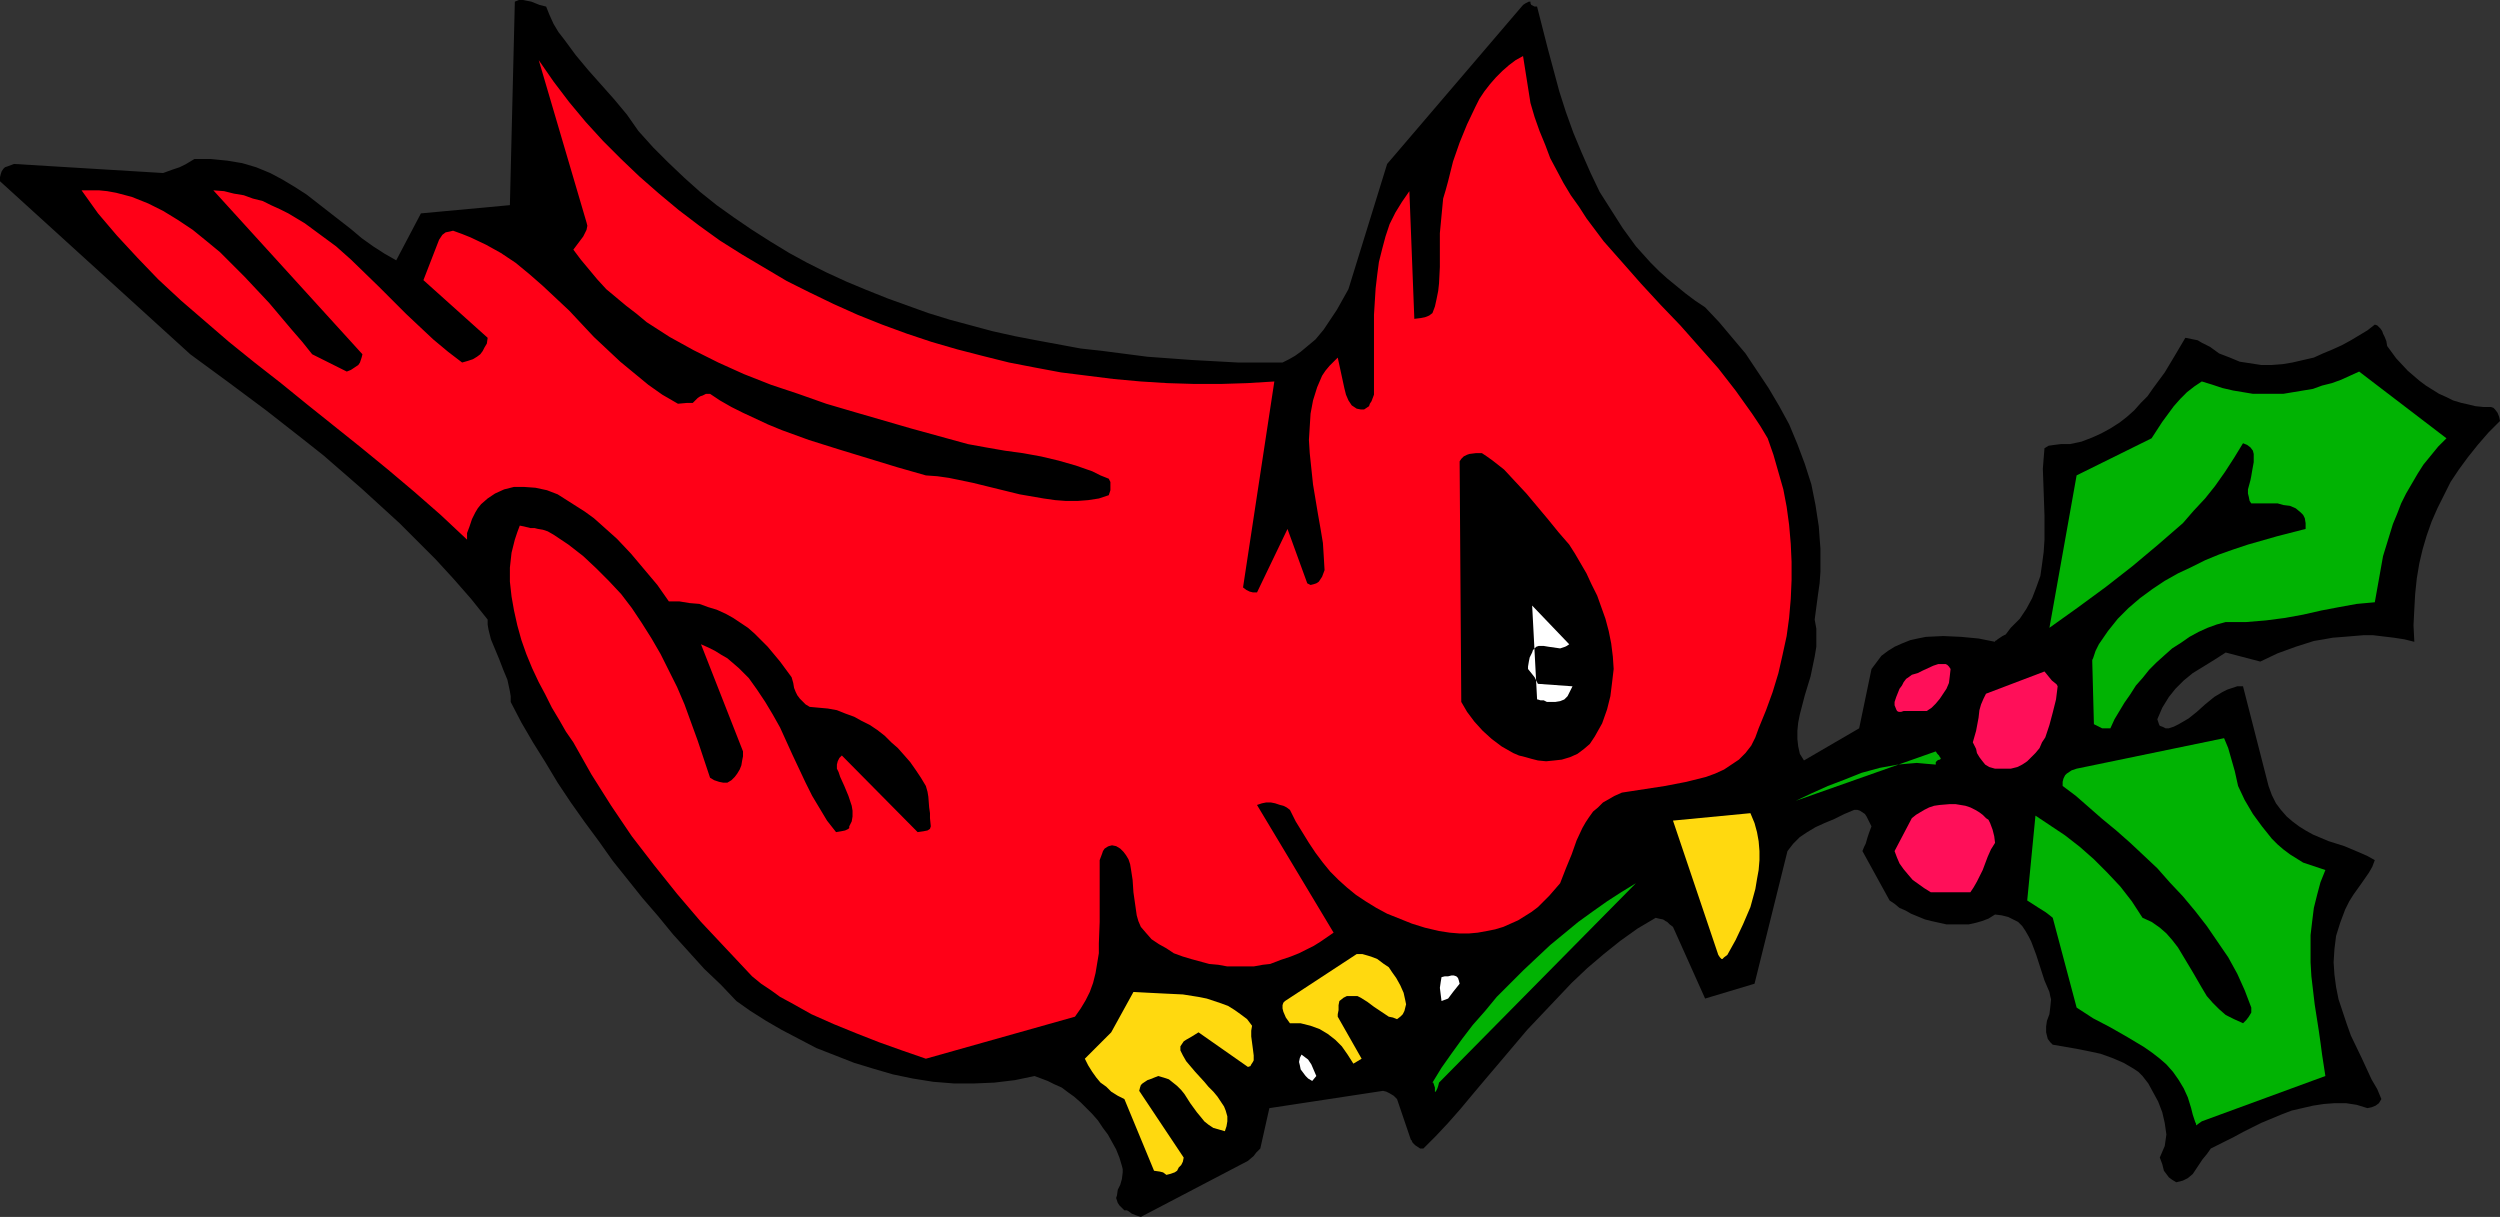 <?xml version="1.0" encoding="UTF-8" standalone="no"?>
<svg
   version="1.0"
   width="129.766mm"
   height="63.165mm"
   id="svg16"
   sodipodi:docname="Cardinal Bird 5.wmf"
   xmlns:inkscape="http://www.inkscape.org/namespaces/inkscape"
   xmlns:sodipodi="http://sodipodi.sourceforge.net/DTD/sodipodi-0.dtd"
   xmlns="http://www.w3.org/2000/svg"
   xmlns:svg="http://www.w3.org/2000/svg">
  <rect width="100%" height="100%" fill="#333333" stroke="none"/>
  <sodipodi:namedview
     id="namedview16"
     pagecolor="#ffffff"
     bordercolor="#000000"
     borderopacity="0.25"
     inkscape:showpageshadow="2"
     inkscape:pageopacity="0.0"
     inkscape:pagecheckerboard="0"
     inkscape:deskcolor="#d1d1d1"
     inkscape:document-units="mm" />
  <defs
     id="defs1">
    <pattern
       id="WMFhbasepattern"
       patternUnits="userSpaceOnUse"
       width="6"
       height="6"
       x="0"
       y="0" />
  </defs>
  <path
     style="fill:#000000;fill-opacity:1;fill-rule:evenodd;stroke:none"
     d="m 223.816,238.733 21.008,-10.991 1.131,-0.97 0.485,-0.647 0.808,-0.808 1.778,-7.92 22.301,-3.394 0.646,0.162 0.646,0.323 0.808,0.485 0.646,0.647 2.747,8.082 h 0.162 v 0.162 l 0.162,0.323 0.323,0.323 0.162,0.162 0.485,0.323 0.485,0.323 h 0.646 l 2.424,-2.425 2.424,-2.586 2.424,-2.748 2.424,-2.909 2.586,-3.071 2.747,-3.233 5.333,-6.304 2.909,-3.071 2.909,-3.071 2.909,-3.071 3.07,-2.909 3.232,-2.748 3.232,-2.586 3.394,-2.425 3.555,-2.101 0.646,0.162 0.808,0.162 0.485,0.323 0.323,0.162 0.485,0.485 0.646,0.485 6.302,14.062 9.696,-2.909 6.464,-26.023 1.131,-1.455 1.293,-1.293 1.454,-0.97 1.616,-0.97 1.778,-0.808 1.939,-0.808 1.939,-0.97 1.939,-0.808 h 0.646 l 0.485,0.162 0.485,0.323 0.485,0.323 0.323,0.485 0.323,0.647 0.323,0.647 0.323,0.647 -0.485,1.293 -0.323,0.97 -0.323,1.131 -0.323,0.647 -0.323,0.808 5.333,9.698 0.97,0.647 0.97,0.808 1.131,0.485 1.131,0.647 2.747,1.131 1.293,0.323 1.454,0.323 1.454,0.323 h 1.454 1.454 1.454 l 1.454,-0.323 1.131,-0.323 1.293,-0.485 1.293,-0.808 1.293,0.162 1.293,0.323 0.97,0.485 0.97,0.485 0.808,0.808 0.646,0.97 0.646,1.131 0.485,0.97 0.97,2.586 1.616,5.011 0.97,2.263 0.162,0.808 0.162,0.647 -0.162,1.616 -0.162,1.293 -0.485,1.293 -0.162,1.131 v 1.131 l 0.162,0.647 0.162,0.647 0.485,0.647 0.485,0.485 4.686,0.808 2.424,0.485 2.262,0.485 2.262,0.808 2.262,0.97 1.939,1.131 0.97,0.647 0.808,0.808 1.131,1.455 0.97,1.778 0.97,1.778 0.808,2.101 0.485,2.101 0.162,1.131 0.162,1.131 -0.162,1.131 -0.162,1.131 -0.485,1.131 -0.485,1.131 0.485,1.293 0.162,0.647 0.162,0.647 0.485,0.647 0.485,0.647 0.646,0.485 0.808,0.485 0.646,-0.162 0.646,-0.162 0.97,-0.485 0.97,-0.808 0.646,-0.97 1.293,-1.94 0.808,-0.97 0.808,-1.131 1.293,-0.647 1.616,-0.808 1.616,-0.808 1.778,-0.97 3.555,-1.778 3.878,-1.616 2.101,-0.808 2.101,-0.485 2.101,-0.485 2.101,-0.323 2.101,-0.162 h 2.262 l 2.101,0.323 2.101,0.647 0.808,-0.162 0.808,-0.323 0.646,-0.485 0.485,-0.808 -0.808,-1.94 -1.131,-1.94 -1.939,-4.202 -2.101,-4.364 -0.808,-2.263 -0.808,-2.425 -0.808,-2.425 -0.485,-2.425 -0.323,-2.425 -0.162,-2.425 0.162,-2.586 0.323,-2.586 0.808,-2.586 0.97,-2.586 0.808,-1.616 0.808,-1.293 0.808,-1.131 0.808,-1.131 1.454,-2.101 0.646,-1.131 0.485,-1.293 -1.454,-0.808 -1.454,-0.647 -3.07,-1.293 -3.07,-0.97 -3.07,-1.293 -1.454,-0.808 -1.293,-0.808 -1.293,-0.97 -1.131,-0.97 -1.131,-1.293 -0.97,-1.293 -0.808,-1.616 -0.646,-1.778 -5.01,-19.558 h -1.131 l -0.97,0.323 -0.97,0.323 -0.97,0.485 -1.616,0.97 -1.778,1.455 -1.616,1.455 -1.616,1.293 -1.939,1.131 -0.97,0.485 -0.97,0.323 h -0.646 l -0.646,-0.323 -0.485,-0.162 -0.162,-0.323 -0.162,-0.485 -0.162,-0.485 0.485,-1.131 0.485,-1.131 1.293,-2.101 1.293,-1.616 1.616,-1.616 1.778,-1.455 2.101,-1.293 2.101,-1.293 2.262,-1.455 6.787,1.778 3.394,-1.616 3.555,-1.293 3.555,-1.131 1.939,-0.323 1.778,-0.323 2.101,-0.162 1.939,-0.162 1.939,-0.162 h 1.939 l 4.04,0.485 2.101,0.323 1.939,0.485 -0.162,-3.233 0.162,-3.233 0.162,-2.909 0.323,-3.071 0.485,-2.909 0.646,-2.748 0.808,-2.748 0.97,-2.748 1.131,-2.586 1.293,-2.586 1.293,-2.586 1.616,-2.425 1.778,-2.425 1.939,-2.425 2.101,-2.425 2.262,-2.263 -0.162,-0.808 -0.323,-0.808 -0.485,-0.647 -0.323,-0.323 -0.485,-0.162 h -1.454 l -1.616,-0.162 -1.293,-0.323 -1.454,-0.323 -1.616,-0.485 -1.293,-0.647 -1.454,-0.647 -1.293,-0.808 -1.293,-0.808 -1.293,-0.97 -2.262,-1.94 -2.262,-2.425 -1.778,-2.425 -0.162,-0.97 -0.323,-0.808 -0.323,-0.647 -0.162,-0.485 -0.323,-0.485 -0.323,-0.323 -0.323,-0.323 -0.485,-0.162 -1.454,1.131 -1.616,0.97 -1.616,0.97 -1.778,0.97 -1.778,0.808 -1.939,0.808 -1.778,0.808 -2.101,0.485 -2.101,0.485 -1.939,0.323 -2.101,0.162 h -2.101 l -2.101,-0.323 -2.101,-0.323 -1.939,-0.808 -2.101,-0.808 -1.778,-1.293 -1.616,-0.808 -0.808,-0.485 -0.808,-0.162 -0.808,-0.162 -0.808,-0.162 -2.101,3.556 -1.939,3.233 -2.262,3.071 -1.131,1.616 -1.293,1.293 -1.293,1.455 -1.454,1.293 -1.454,1.131 -1.778,1.131 -1.778,0.97 -1.778,0.808 -2.101,0.808 -2.262,0.485 h -1.778 l -1.293,0.162 -1.131,0.162 -0.808,0.485 -0.162,1.94 -0.162,2.101 0.162,4.526 0.162,4.687 v 4.687 l -0.162,2.425 -0.323,2.425 -0.323,2.263 -0.808,2.263 -0.808,2.101 -1.131,2.101 -1.293,1.94 -1.778,1.778 -0.97,1.293 -0.646,0.323 -0.485,0.323 -0.485,0.323 -0.162,0.162 -0.323,0.162 v 0.162 l -3.232,-0.647 -3.394,-0.323 -3.555,-0.162 -3.394,0.162 -1.616,0.323 -1.454,0.323 -1.616,0.647 -1.454,0.647 -1.293,0.808 -1.293,0.97 -0.97,1.293 -0.97,1.293 -2.424,11.638 -10.827,6.304 -0.808,-1.293 -0.323,-1.455 -0.162,-1.455 v -1.616 l 0.162,-1.616 0.323,-1.616 0.97,-3.718 1.131,-3.718 0.808,-3.879 0.323,-1.94 v -1.778 -1.778 l -0.323,-1.778 0.323,-2.425 0.323,-2.425 0.323,-2.263 0.162,-2.263 v -2.263 -2.263 l -0.162,-2.101 -0.162,-2.263 -0.646,-4.202 -0.808,-4.041 -1.293,-4.041 -1.454,-3.879 -1.616,-3.879 -1.939,-3.556 -2.101,-3.556 -2.262,-3.394 -2.262,-3.394 -2.586,-3.071 -2.586,-3.071 -2.747,-2.909 -1.939,-1.293 -1.939,-1.455 -1.778,-1.455 -1.778,-1.455 -1.616,-1.455 -1.616,-1.616 -2.909,-3.233 -2.586,-3.556 -2.262,-3.556 -2.262,-3.556 -1.778,-3.718 -1.778,-4.041 -1.616,-3.879 -1.454,-4.041 -1.293,-4.041 -2.262,-8.405 -2.101,-8.243 h -0.485 l -0.323,-0.162 -0.323,-0.162 -0.162,-0.323 V 0.323 h -0.162 -0.162 l -0.323,0.162 -0.323,0.162 -0.485,0.323 -26.664,31.195 -7.595,24.568 -2.262,4.041 -1.293,1.94 -1.293,1.94 -1.616,1.94 -1.939,1.616 -0.97,0.808 -1.131,0.808 -1.131,0.647 -1.293,0.647 h -8.726 l -8.888,-0.485 -8.888,-0.647 -8.726,-1.131 -4.363,-0.485 -4.363,-0.808 -4.363,-0.808 -4.202,-0.808 -4.363,-0.97 -4.202,-1.131 -4.202,-1.131 -4.202,-1.293 -4.04,-1.455 -4.04,-1.455 -4.04,-1.616 -3.878,-1.616 -3.878,-1.778 -3.878,-1.94 -3.555,-1.94 -3.717,-2.263 -3.555,-2.263 -3.555,-2.425 -3.394,-2.425 -3.232,-2.586 -3.07,-2.748 -3.232,-3.071 -2.909,-2.909 -2.909,-3.233 -2.262,-3.233 -2.424,-2.909 -5.171,-5.819 -2.424,-2.909 -2.262,-3.071 -1.131,-1.455 -0.97,-1.616 -0.808,-1.778 -0.646,-1.616 -0.646,-0.162 -0.646,-0.162 -1.616,-0.647 -0.808,-0.162 L 102.616,0 h -0.808 l -0.808,0.323 -0.97,39.923 -17.453,1.616 -4.848,9.213 L 75.467,49.783 73.205,48.328 70.942,46.712 68.842,44.934 64.478,41.54 60.115,38.146 57.853,36.691 55.429,35.236 53.005,33.943 50.258,32.812 47.51,32.003 44.602,31.519 42.986,31.357 41.37,31.195 h -1.616 -1.616 l -0.808,0.485 -0.808,0.485 L 35.229,32.812 33.774,33.297 31.997,33.943 2.747,32.165 1.454,32.65 0.97,32.812 0.646,33.135 0.323,33.62 0.162,34.105 0,34.751 v 0.808 l 37.33,33.943 7.272,5.334 7.595,5.657 7.434,5.819 3.878,3.071 3.717,3.233 3.717,3.233 3.717,3.394 3.717,3.394 3.555,3.556 3.555,3.556 3.555,3.879 3.394,3.879 3.232,4.041 v 0.97 l 0.162,0.97 0.485,1.94 0.808,1.94 0.808,1.94 0.808,2.101 0.808,1.94 0.485,2.263 0.162,0.97 v 1.131 l 2.101,4.041 2.262,3.879 2.424,3.879 2.424,4.041 2.586,3.879 2.747,3.879 2.747,3.718 2.747,3.879 5.818,7.274 3.07,3.556 2.909,3.556 3.07,3.394 3.07,3.394 3.232,3.071 3.07,3.233 2.747,1.94 3.07,1.94 3.07,1.778 3.394,1.778 3.394,1.778 3.717,1.455 3.717,1.455 3.717,1.131 3.878,1.131 3.878,0.808 4.04,0.647 4.04,0.323 h 4.04 l 3.878,-0.162 4.04,-0.485 3.878,-0.808 1.293,0.485 1.293,0.485 1.293,0.647 1.454,0.647 1.293,0.97 1.131,0.808 1.293,1.131 1.131,1.131 1.131,1.131 1.131,1.293 0.97,1.455 0.97,1.293 0.808,1.455 0.808,1.455 0.646,1.616 0.485,1.616 0.162,0.647 v 0.647 l -0.162,1.293 -0.323,1.131 -0.485,0.97 -0.162,1.131 -0.162,0.485 0.162,0.485 0.162,0.485 0.323,0.485 0.485,0.485 0.485,0.485 h 0.485 l 0.323,0.162 0.646,0.485 0.808,0.323 0.485,0.162 z"
     id="path1" />
  <path
     style="fill:#ffd90f;fill-opacity:1;fill-rule:evenodd;stroke:none"
     d="m 228.825,230.489 0.646,-0.162 0.485,-0.162 0.485,-0.162 0.485,-0.323 0.323,-0.647 0.485,-0.485 0.323,-0.647 0.162,-0.808 -8.726,-13.092 0.162,-0.647 0.162,-0.485 0.323,-0.323 0.485,-0.323 0.485,-0.323 0.485,-0.162 0.808,-0.323 0.808,-0.323 1.131,0.323 0.97,0.323 0.808,0.647 0.808,0.647 0.808,0.808 0.646,0.808 1.131,1.778 1.293,1.778 0.808,0.97 0.646,0.808 0.808,0.647 0.97,0.647 1.131,0.323 1.131,0.323 0.323,-0.97 0.162,-0.97 v -0.97 l -0.323,-1.131 -0.323,-0.808 -0.646,-0.97 -0.646,-0.97 -0.808,-0.97 -0.97,-0.97 -0.808,-0.97 -1.778,-1.94 -1.778,-2.101 -0.646,-1.131 -0.485,-0.97 v -0.808 l 0.323,-0.485 0.323,-0.485 0.485,-0.323 1.131,-0.647 1.293,-0.808 9.696,6.789 0.485,-0.162 0.162,-0.323 0.323,-0.485 0.162,-0.323 v -0.97 l -0.162,-1.293 -0.323,-2.425 v -1.131 l 0.162,-0.97 -0.97,-1.293 -1.293,-0.97 -1.131,-0.808 -1.293,-0.808 -1.293,-0.485 -1.454,-0.485 -1.454,-0.485 -1.616,-0.323 -3.07,-0.485 -3.394,-0.162 -3.232,-0.162 -3.07,-0.162 -4.363,7.92 -5.171,5.172 0.646,1.293 0.808,1.293 0.808,1.131 0.808,0.97 1.131,0.808 0.97,0.97 1.293,0.808 1.293,0.647 5.818,14.062 1.131,0.162 0.646,0.162 z"
     id="path2" />
  <path
     style="fill:#01b303;fill-opacity:1;fill-rule:evenodd;stroke:none"
     d="m 431.956,219.983 24.24,-8.89 -0.323,-2.101 -0.323,-2.101 -0.323,-2.425 -0.323,-2.263 -0.808,-5.172 -0.646,-5.496 -0.162,-2.748 v -2.586 -2.748 l 0.323,-2.748 0.323,-2.586 0.646,-2.586 0.646,-2.425 0.97,-2.425 -1.454,-0.485 -1.454,-0.485 -1.454,-0.485 -1.293,-0.808 -1.293,-0.808 -1.293,-0.97 -1.131,-0.97 -1.131,-1.131 -1.939,-2.425 -1.778,-2.425 -1.616,-2.748 -1.293,-2.748 -0.323,-1.455 -0.323,-1.455 -0.646,-2.263 -0.646,-2.263 -0.808,-1.94 -28.926,5.98 -0.97,0.323 -0.485,0.323 -0.485,0.323 -0.323,0.323 -0.323,0.647 -0.162,0.647 v 0.808 l 2.586,1.94 2.586,2.263 2.586,2.263 2.747,2.263 2.747,2.425 2.586,2.425 2.747,2.586 2.424,2.748 2.586,2.748 2.424,2.909 2.262,2.909 2.101,3.071 2.101,3.071 1.778,3.233 1.454,3.233 1.293,3.394 v 0.97 l -0.485,0.808 -0.485,0.647 -0.646,0.647 -1.778,-0.808 -1.616,-0.808 -1.293,-1.131 -1.293,-1.293 -1.131,-1.293 -0.97,-1.616 -1.778,-3.071 -1.939,-3.233 -0.97,-1.616 -1.131,-1.455 -1.131,-1.293 -1.293,-1.131 -1.616,-1.131 -1.778,-0.808 -2.101,-3.233 -2.262,-2.909 -2.586,-2.748 -2.586,-2.586 -2.747,-2.425 -2.909,-2.263 -2.909,-1.94 -2.909,-1.94 -1.616,16.648 2.262,1.455 1.293,0.808 0.646,0.485 0.808,0.647 4.686,17.618 3.232,2.101 3.394,1.778 3.394,1.94 3.232,1.94 1.616,1.131 1.454,1.131 1.293,1.131 1.293,1.455 1.131,1.616 0.97,1.616 0.808,1.778 0.646,2.101 0.323,1.293 0.323,0.97 0.162,0.485 0.162,0.323 v 0.323 0 z"
     id="path3" />
  <path
     style="fill:#01b303;fill-opacity:1;fill-rule:evenodd;stroke:none"
     d="m 282.315,212.386 38.622,-39.115 -2.909,1.778 -2.747,1.778 -2.747,1.94 -2.909,2.101 -2.747,2.263 -2.747,2.263 -2.586,2.425 -2.747,2.586 -2.586,2.586 -2.586,2.586 -2.262,2.748 -2.424,2.748 -2.101,2.748 -2.101,2.909 -1.939,2.748 -1.778,2.909 v 0 h 0.162 l 0.162,0.485 0.162,0.485 v 0.485 0.323 0 h 0.162 l 0.162,-0.323 0.162,-0.323 0.162,-0.485 z"
     id="path4" />
  <path
     style="fill:#ffffff;fill-opacity:1;fill-rule:evenodd;stroke:none"
     d="m 258.237,211.093 -0.485,-1.131 -0.485,-1.131 -0.323,-0.485 -0.323,-0.485 -0.646,-0.485 -0.646,-0.485 -0.323,0.647 -0.162,0.808 0.162,0.647 0.162,0.808 0.485,0.647 0.485,0.647 0.485,0.485 0.808,0.485 z"
     id="path5" />
  <path
     style="fill:#ffd90f;fill-opacity:1;fill-rule:evenodd;stroke:none"
     d="m 267.125,207.699 -4.686,-8.243 v -0.485 l 0.162,-0.808 v -0.97 l 0.162,-0.808 0.808,-0.647 0.646,-0.323 h 0.808 0.646 0.646 l 0.646,0.323 1.293,0.808 1.293,0.97 1.454,0.97 1.454,0.97 0.808,0.162 0.808,0.323 0.646,-0.485 0.485,-0.485 0.323,-0.647 0.162,-0.647 0.162,-0.647 -0.162,-0.808 -0.323,-1.455 -0.646,-1.455 -0.808,-1.455 -0.808,-1.131 -0.323,-0.485 -0.323,-0.485 -0.485,-0.323 -0.485,-0.323 -1.293,-0.97 -0.808,-0.323 -0.97,-0.323 -1.131,-0.323 h -1.131 l -14.059,9.213 -0.323,0.323 -0.162,0.485 v 0.647 l 0.162,0.647 0.485,1.131 0.808,1.131 h 1.131 0.97 l 1.939,0.485 1.778,0.647 1.616,0.97 1.454,1.131 1.293,1.293 1.131,1.616 1.131,1.778 z"
     id="path6" />
  <path
     style="fill:#ff0017;fill-opacity:1;fill-rule:evenodd;stroke:none"
     d="m 181.638,207.699 29.25,-8.243 1.131,-1.616 0.97,-1.616 0.808,-1.616 0.646,-1.778 0.485,-1.94 0.323,-1.94 0.323,-1.94 v -1.94 l 0.162,-4.202 v -8.082 -4.041 l 0.485,-1.293 0.162,-0.485 0.323,-0.485 0.485,-0.323 0.323,-0.162 0.646,-0.162 0.808,0.162 0.808,0.485 0.646,0.647 0.485,0.647 0.485,0.808 0.323,0.97 0.162,0.97 0.323,2.101 0.162,2.425 0.323,2.263 0.323,2.263 0.323,1.131 0.485,1.131 0.97,1.131 1.131,1.293 1.454,0.97 1.454,0.808 1.454,0.97 1.778,0.647 1.616,0.485 1.778,0.485 1.778,0.485 1.778,0.162 1.778,0.323 h 1.778 1.778 1.616 l 1.778,-0.323 1.454,-0.162 2.101,-0.808 1.939,-0.647 1.616,-0.647 1.616,-0.808 1.293,-0.647 1.293,-0.808 2.586,-1.778 -15.029,-25.053 0.97,-0.323 0.808,-0.162 h 0.97 l 0.808,0.162 0.97,0.323 0.646,0.162 0.646,0.323 0.646,0.485 1.131,2.263 1.293,2.101 1.293,2.101 1.293,1.94 1.454,1.94 1.454,1.778 1.616,1.616 1.616,1.455 1.778,1.455 1.939,1.293 2.101,1.293 2.101,1.131 2.424,0.97 2.424,0.97 2.586,0.808 2.747,0.647 2.101,0.323 1.939,0.162 h 1.778 l 1.778,-0.162 1.778,-0.323 1.616,-0.323 1.616,-0.485 1.454,-0.647 1.454,-0.647 1.293,-0.808 1.293,-0.808 1.293,-0.97 1.131,-1.131 1.131,-1.131 2.101,-2.425 1.131,-2.909 1.131,-2.748 0.97,-2.748 1.131,-2.425 0.646,-1.131 0.646,-0.97 0.808,-1.131 0.97,-0.808 0.97,-0.97 1.131,-0.647 1.131,-0.647 1.454,-0.647 4.202,-0.647 4.202,-0.647 4.202,-0.808 1.939,-0.485 1.939,-0.485 1.778,-0.647 1.778,-0.808 1.454,-0.97 1.454,-0.97 1.293,-1.293 1.131,-1.455 0.808,-1.616 0.646,-1.778 1.454,-3.556 1.293,-3.556 1.131,-3.718 0.808,-3.556 0.808,-3.718 0.485,-3.556 0.323,-3.718 0.162,-3.718 v -3.556 l -0.162,-3.556 -0.323,-3.718 -0.485,-3.556 -0.646,-3.394 -0.97,-3.394 -0.97,-3.394 -1.131,-3.233 -1.454,-2.425 -1.616,-2.425 -3.232,-4.526 -3.394,-4.364 -3.717,-4.202 -3.717,-4.202 -3.878,-4.041 -3.878,-4.202 -3.555,-4.041 -3.717,-4.202 -3.394,-4.526 -1.454,-2.263 -1.616,-2.263 -1.454,-2.425 -1.293,-2.425 -1.293,-2.425 -0.97,-2.586 -1.131,-2.748 -0.97,-2.748 -0.808,-2.748 -0.485,-3.071 -0.485,-3.071 -0.485,-3.071 -1.454,0.808 -1.293,0.97 -1.293,1.131 -1.293,1.293 -1.131,1.293 -1.131,1.455 -0.97,1.455 -0.808,1.616 -1.616,3.394 -1.454,3.556 -1.293,3.718 -0.97,3.879 -0.485,1.778 -0.485,1.616 -0.323,3.394 -0.323,3.394 v 3.394 3.233 l -0.162,3.233 -0.162,1.455 -0.323,1.616 -0.323,1.455 -0.485,1.293 -0.646,0.485 -0.808,0.323 -0.808,0.162 -1.293,0.162 -0.97,-25.053 -1.454,2.101 -1.293,2.101 -1.131,2.263 -0.808,2.425 -0.646,2.425 -0.646,2.586 -0.323,2.425 -0.323,2.748 -0.323,5.172 v 15.678 l -0.485,1.293 -0.323,0.485 -0.162,0.485 -0.485,0.323 -0.485,0.323 h -0.646 l -0.808,-0.162 -0.485,-0.323 -0.485,-0.323 -0.646,-0.97 -0.485,-1.131 -0.323,-1.293 -1.293,-5.98 -0.808,0.808 -0.808,0.808 -0.808,0.97 -0.646,0.97 -0.485,1.131 -0.485,1.131 -0.808,2.586 -0.485,2.586 -0.162,2.586 -0.162,2.586 0.162,2.586 0.323,3.071 0.323,3.071 0.97,5.819 0.485,2.748 0.485,2.909 0.162,2.586 0.162,2.748 -0.485,1.293 -0.323,0.485 -0.323,0.485 -0.485,0.323 -0.485,0.162 -0.646,0.162 -0.646,-0.323 -3.878,-10.668 -5.979,12.446 h -0.808 l -0.646,-0.162 -0.646,-0.323 -0.646,-0.485 6.141,-40.408 -5.333,0.323 -5.171,0.162 h -5.171 l -5.333,-0.162 -5.171,-0.323 -5.333,-0.485 -5.171,-0.647 -5.171,-0.647 -5.171,-0.97 -5.01,-0.97 -5.171,-1.293 -5.01,-1.293 -5.01,-1.455 -4.848,-1.616 -4.848,-1.778 -4.848,-1.94 -4.686,-2.101 -4.686,-2.263 -4.525,-2.263 -4.363,-2.586 -4.363,-2.586 -4.363,-2.748 -4.04,-2.909 -4.04,-3.071 -3.878,-3.233 -3.878,-3.394 -3.555,-3.394 -3.555,-3.556 -3.394,-3.718 -3.232,-3.879 -3.07,-4.041 -2.909,-4.202 9.373,31.842 0.162,0.647 -0.162,0.808 -0.323,0.647 -0.323,0.647 -0.97,1.293 -0.97,1.293 1.454,1.94 1.616,1.94 1.616,1.94 1.778,1.94 1.939,1.616 1.939,1.616 2.101,1.616 1.939,1.616 2.262,1.455 2.262,1.455 4.686,2.586 4.848,2.425 5.01,2.263 5.333,2.101 5.333,1.778 5.494,1.94 5.494,1.616 11.15,3.233 11.15,3.071 3.555,0.647 3.717,0.647 3.555,0.485 3.555,0.647 3.394,0.808 3.394,0.97 3.232,1.131 1.616,0.808 1.616,0.647 0.162,0.323 0.162,0.323 v 0.808 0.808 l -0.323,0.97 -1.939,0.647 -2.101,0.323 -2.101,0.162 h -2.262 l -2.101,-0.162 -2.262,-0.323 -4.686,-0.808 -9.211,-2.263 -4.686,-0.97 -2.262,-0.323 -2.262,-0.162 -5.656,-1.616 -5.818,-1.778 -5.818,-1.778 -5.656,-1.778 -5.333,-1.94 -2.747,-1.131 -2.424,-1.131 -2.424,-1.131 -2.262,-1.131 -2.262,-1.293 -1.939,-1.293 h -0.808 l -0.646,0.323 -0.485,0.162 -0.485,0.323 -0.485,0.485 -0.485,0.485 h -0.485 -0.646 l -1.778,0.162 -3.07,-1.778 -2.747,-1.94 -2.747,-2.263 -2.747,-2.263 -5.171,-4.849 -2.424,-2.586 -2.424,-2.586 -2.586,-2.425 -2.586,-2.425 -2.586,-2.263 -2.747,-2.263 -2.909,-1.94 -2.909,-1.616 -3.07,-1.455 -1.616,-0.647 -1.778,-0.647 -0.646,0.162 -0.808,0.162 -0.646,0.485 -0.323,0.485 -0.323,0.485 -3.07,7.92 12.605,11.314 -0.162,1.131 -0.485,0.808 -0.323,0.647 -0.485,0.647 -0.646,0.485 -0.808,0.485 -0.97,0.323 -1.131,0.323 L 87.91,69.018 85.002,66.593 82.416,64.168 79.669,61.582 74.336,56.248 68.842,50.915 65.933,48.328 62.862,46.066 59.792,43.803 56.56,41.863 54.944,41.055 53.166,40.247 51.55,39.439 49.611,38.954 47.834,38.307 45.894,37.984 43.955,37.499 41.854,37.337 71.104,69.502 l -0.162,0.647 -0.162,0.485 -0.162,0.485 -0.323,0.485 -0.485,0.323 -0.485,0.323 -0.485,0.323 -0.808,0.323 -6.787,-3.394 -1.939,-2.425 -2.101,-2.425 -4.363,-5.172 -4.848,-5.172 -2.424,-2.425 -2.424,-2.425 -2.747,-2.263 -2.586,-2.101 -2.909,-1.94 -2.909,-1.778 -2.909,-1.455 -3.232,-1.293 -3.07,-0.808 -1.778,-0.323 -1.616,-0.162 h -3.394 l 1.616,2.263 1.616,2.263 3.717,4.364 4.04,4.364 4.04,4.202 4.525,4.202 4.686,4.041 4.686,4.041 5.01,4.041 5.171,4.041 5.171,4.202 10.504,8.405 5.333,4.364 5.171,4.364 5.171,4.526 5.171,4.849 v -1.293 l 0.485,-1.293 0.485,-1.455 0.646,-1.293 0.485,-0.808 0.646,-0.808 1.293,-1.131 1.454,-0.97 1.778,-0.808 1.939,-0.485 h 1.939 l 2.262,0.162 2.262,0.485 2.101,0.808 1.778,1.131 1.778,1.131 1.778,1.131 1.778,1.293 1.454,1.293 3.07,2.748 2.747,2.909 2.586,3.071 2.586,3.071 2.262,3.233 h 2.101 l 1.939,0.323 1.939,0.162 1.778,0.647 1.616,0.485 1.778,0.808 1.454,0.808 1.454,0.97 1.454,0.97 1.293,1.131 1.293,1.293 1.293,1.293 2.424,2.909 2.262,3.071 0.323,1.131 0.162,0.97 0.323,0.808 0.323,0.647 0.485,0.647 0.485,0.485 0.646,0.647 0.808,0.485 1.778,0.162 1.778,0.162 1.778,0.323 1.616,0.647 1.778,0.647 1.454,0.808 1.616,0.808 1.454,0.97 1.454,1.131 1.293,1.293 1.293,1.131 1.293,1.455 1.131,1.293 1.131,1.616 0.97,1.455 0.97,1.616 0.323,1.131 0.162,0.97 0.162,2.101 0.162,1.131 v 0.97 l 0.162,1.616 -0.162,0.485 -0.485,0.323 -0.808,0.162 -1.131,0.162 -14.867,-15.032 -0.485,0.485 -0.323,0.647 -0.162,0.647 v 0.808 l 0.323,0.647 0.323,0.97 0.808,1.778 0.808,1.94 0.323,0.97 0.323,0.97 0.162,0.97 v 1.131 l -0.162,0.97 -0.485,0.97 v 0.323 l -0.162,0.162 -0.646,0.323 -0.808,0.162 -0.97,0.162 -1.778,-2.263 -1.454,-2.425 -1.454,-2.425 -1.293,-2.586 -1.293,-2.748 -1.293,-2.748 -2.424,-5.334 -1.454,-2.586 -1.454,-2.425 -1.616,-2.425 -1.616,-2.263 -1.939,-1.94 -2.262,-1.94 -1.131,-0.647 -1.293,-0.808 -1.293,-0.647 -1.454,-0.647 8.242,21.012 v 0.97 l -0.162,0.808 -0.162,0.97 -0.323,0.808 -0.485,0.808 -0.485,0.647 -0.646,0.647 -0.808,0.485 h -0.808 l -0.808,-0.162 -0.97,-0.323 -0.808,-0.485 -2.424,-7.274 -1.293,-3.556 -1.293,-3.556 -1.454,-3.394 -1.616,-3.233 -1.616,-3.233 -1.778,-3.071 -1.939,-3.071 -1.939,-2.909 -2.101,-2.748 -2.424,-2.586 -2.424,-2.425 -2.586,-2.425 -2.909,-2.263 -2.909,-1.94 -1.131,-0.647 -0.97,-0.323 -0.97,-0.162 -0.646,-0.162 h -0.808 l -0.646,-0.162 -0.646,-0.162 -0.808,-0.162 -0.485,1.293 -0.485,1.455 -0.646,2.586 -0.323,2.909 v 2.748 l 0.323,2.909 0.485,2.748 0.646,2.909 0.808,2.909 0.97,2.748 1.131,2.748 1.293,2.748 1.293,2.425 1.293,2.586 1.454,2.425 1.293,2.263 1.454,2.101 3.555,6.304 3.878,6.142 4.04,5.98 4.363,5.657 4.525,5.657 4.686,5.496 5.01,5.334 5.01,5.334 1.778,1.455 1.939,1.293 1.778,1.293 2.101,1.131 4.04,2.263 4.363,1.94 4.363,1.778 4.525,1.778 4.525,1.616 z"
     id="path7" />
  <path
     style="fill:#ffffff;fill-opacity:1;fill-rule:evenodd;stroke:none"
     d="m 284.092,195.9 0.485,-0.647 0.485,-0.647 1.293,-1.616 -0.162,-0.647 -0.162,-0.485 -0.323,-0.323 -0.485,-0.162 h -0.485 l -0.646,0.162 h -0.646 l -0.646,0.162 -0.162,0.97 -0.162,1.131 0.162,1.293 0.162,1.293 z"
     id="path8" />
  <path
     style="fill:#ffd90f;fill-opacity:1;fill-rule:evenodd;stroke:none"
     d="m 338.875,187.333 1.616,-2.909 1.454,-3.071 1.454,-3.394 0.485,-1.778 0.485,-1.778 0.323,-1.94 0.323,-1.778 0.162,-1.94 v -1.778 l -0.162,-1.94 -0.323,-1.778 -0.485,-1.778 -0.808,-1.94 -15.19,1.455 8.888,26.346 0.323,0.485 0.162,0.162 0.162,0.162 h 0.162 l 0.323,-0.323 z"
     id="path9" />
  <path
     style="fill:#ff0f59;fill-opacity:1;fill-rule:evenodd;stroke:none"
     d="m 379.76,175.049 h 6.787 l 0.646,-0.97 0.646,-1.131 1.131,-2.263 0.97,-2.586 0.646,-1.455 0.808,-1.293 -0.162,-1.293 -0.323,-1.293 -0.485,-1.293 -0.323,-0.647 -0.485,-0.323 -0.646,-0.647 -0.646,-0.485 -0.808,-0.485 -0.97,-0.485 -0.97,-0.323 -0.97,-0.162 -0.97,-0.162 h -1.131 l -1.939,0.162 -1.131,0.162 -0.97,0.323 -0.97,0.485 -0.808,0.485 -0.808,0.485 -0.808,0.647 -3.394,6.465 0.485,1.293 0.485,1.131 0.808,1.131 0.808,0.97 0.97,1.131 1.131,0.808 1.131,0.808 1.293,0.808 z"
     id="path10" />
  <path
     style="fill:#01b303;fill-opacity:1;fill-rule:evenodd;stroke:none"
     d="m 352.288,157.108 3.07,-1.455 3.232,-1.455 3.394,-1.293 3.232,-1.293 3.555,-0.97 1.778,-0.323 1.778,-0.323 1.778,-0.162 1.939,-0.162 1.778,0.162 1.939,0.162 v -0.323 -0.162 l 0.323,-0.323 0.323,-0.162 h 0.162 l 0.162,-0.162 v -0.162 l -0.162,-0.162 -0.162,-0.323 -0.323,-0.323 -0.323,-0.485 z"
     id="path11" />
  <path
     style="fill:#ff0f59;fill-opacity:1;fill-rule:evenodd;stroke:none"
     d="m 391.395,150.804 h 3.07 l 1.293,-0.323 0.97,-0.485 0.97,-0.647 0.808,-0.808 0.808,-0.808 0.808,-0.97 0.485,-1.131 0.646,-0.97 0.808,-2.425 0.646,-2.425 0.646,-2.586 0.323,-2.586 -0.162,-0.323 -0.162,-0.162 -0.808,-0.647 -1.454,-1.778 -11.474,4.364 -0.485,0.97 -0.485,1.131 -0.323,1.131 -0.162,1.455 -0.485,2.586 -0.323,1.131 -0.323,1.131 0.323,0.647 0.323,0.647 0.162,0.808 0.485,0.808 0.485,0.647 0.646,0.808 0.808,0.485 z"
     id="path12" />
  <path
     style="fill:#000000;fill-opacity:1;fill-rule:evenodd;stroke:none"
     d="m 301.707,149.188 1.616,0.162 1.616,-0.162 1.454,-0.162 1.616,-0.485 1.454,-0.647 1.293,-0.97 1.131,-0.97 0.97,-1.455 1.454,-2.586 0.97,-2.748 0.646,-2.586 0.323,-2.586 0.323,-2.748 -0.162,-2.425 -0.323,-2.586 -0.485,-2.425 -0.646,-2.425 -0.808,-2.263 -0.808,-2.263 -1.131,-2.263 -0.97,-2.101 -1.131,-1.94 -1.131,-1.94 -1.131,-1.778 -2.101,-2.425 -2.101,-2.586 -4.202,-5.011 -2.262,-2.425 -2.101,-2.263 -2.262,-1.778 -1.131,-0.808 -0.97,-0.647 h -1.131 l -1.293,0.162 -0.485,0.162 -0.646,0.323 -0.485,0.485 -0.323,0.485 0.323,47.197 1.131,1.94 1.454,1.94 1.616,1.778 1.778,1.616 1.939,1.455 2.262,1.293 1.131,0.485 1.293,0.323 1.131,0.323 z"
     id="path13" />
  <path
     style="fill:#01b303;fill-opacity:1;fill-rule:evenodd;stroke:none"
     d="m 412.403,142.884 h 1.616 l 0.808,-1.778 0.97,-1.616 0.97,-1.616 1.131,-1.616 1.131,-1.778 1.293,-1.455 1.293,-1.616 1.454,-1.455 1.616,-1.455 1.454,-1.293 1.778,-1.131 1.616,-1.131 1.778,-0.97 1.778,-0.808 1.778,-0.647 1.778,-0.485 h 2.101 1.939 l 3.878,-0.323 3.717,-0.485 3.555,-0.647 3.555,-0.808 3.394,-0.647 3.555,-0.647 3.555,-0.323 0.808,-4.526 0.808,-4.526 1.293,-4.202 0.646,-2.101 0.808,-1.94 0.808,-2.101 0.97,-1.94 1.131,-1.94 1.131,-1.94 1.131,-1.778 1.454,-1.778 1.454,-1.778 1.616,-1.616 -17.13,-13.092 -3.555,1.616 -1.778,0.647 -1.939,0.485 -1.778,0.647 -1.939,0.323 -1.939,0.323 -1.939,0.323 h -1.939 -2.101 -1.939 l -1.939,-0.323 -1.939,-0.323 -2.101,-0.485 -1.939,-0.647 -2.101,-0.647 -1.454,0.97 -1.454,1.131 -1.293,1.293 -1.293,1.455 -2.262,3.071 -2.101,3.233 -14.706,7.274 -5.333,29.902 5.656,-4.041 5.494,-4.041 5.171,-4.041 5.01,-4.202 2.424,-2.101 2.424,-2.101 2.101,-2.425 2.262,-2.425 1.939,-2.425 1.939,-2.748 1.778,-2.748 1.778,-2.909 0.808,0.323 0.646,0.485 0.485,0.647 0.162,0.647 v 0.808 0.808 l -0.323,1.778 -0.162,0.97 -0.162,0.808 -0.485,1.778 v 0.808 l 0.162,0.647 0.162,0.808 0.323,0.485 h 2.586 2.586 l 1.131,0.323 1.293,0.162 1.131,0.485 0.97,0.808 0.485,0.485 0.323,0.647 0.162,0.97 v 1.131 l -5.656,1.455 -5.656,1.616 -2.909,0.97 -2.747,0.97 -2.747,1.131 -2.586,1.293 -2.747,1.293 -2.586,1.455 -2.424,1.616 -2.424,1.778 -2.262,1.94 -2.101,2.101 -1.939,2.425 -1.778,2.586 -0.646,1.293 -0.323,0.97 -0.162,0.485 -0.162,0.323 v 0.162 0.162 l 0.323,12.284 z"
     id="path14" />
  <path
     style="fill:#ff0f59;fill-opacity:1;fill-rule:evenodd;stroke:none"
     d="m 373.457,139.49 h 4.525 l 0.97,-0.647 0.808,-0.808 0.808,-0.97 0.646,-0.97 0.646,-0.97 0.485,-1.131 0.162,-1.293 0.162,-1.455 -0.323,-0.485 -0.323,-0.323 -0.323,-0.162 h -0.485 -0.97 l -0.97,0.323 -2.101,0.97 -0.97,0.485 -1.131,0.323 -0.646,0.485 -0.485,0.323 -0.485,0.647 -0.323,0.647 -0.485,0.647 -0.323,0.808 -0.323,0.808 -0.323,0.97 v 0.647 l 0.323,0.808 0.162,0.323 0.323,0.162 h 0.485 z"
     id="path15" />
  <path
     style="fill:#ffffff;fill-opacity:1;fill-rule:evenodd;stroke:none"
     d="m 303.484,137.712 h 0.646 0.97 l 0.97,-0.162 0.808,-0.323 v 0 l 0.162,-0.162 0.485,-0.485 0.485,-0.97 0.485,-0.97 -6.787,-0.485 -0.323,-0.647 -0.323,-0.647 -0.646,-0.808 -0.646,-0.808 v -0.485 l 0.162,-0.97 0.162,-0.808 0.485,-0.97 0.162,-0.485 0.323,-0.323 0.323,-0.323 0.485,-0.162 h 0.97 l 0.97,0.162 2.262,0.323 0.485,-0.162 0.485,-0.162 0.323,-0.162 0.485,-0.323 -7.272,-7.597 0.97,18.426 h 0.162 l 0.485,0.162 h 0.646 z"
     id="path16" />
</svg>
